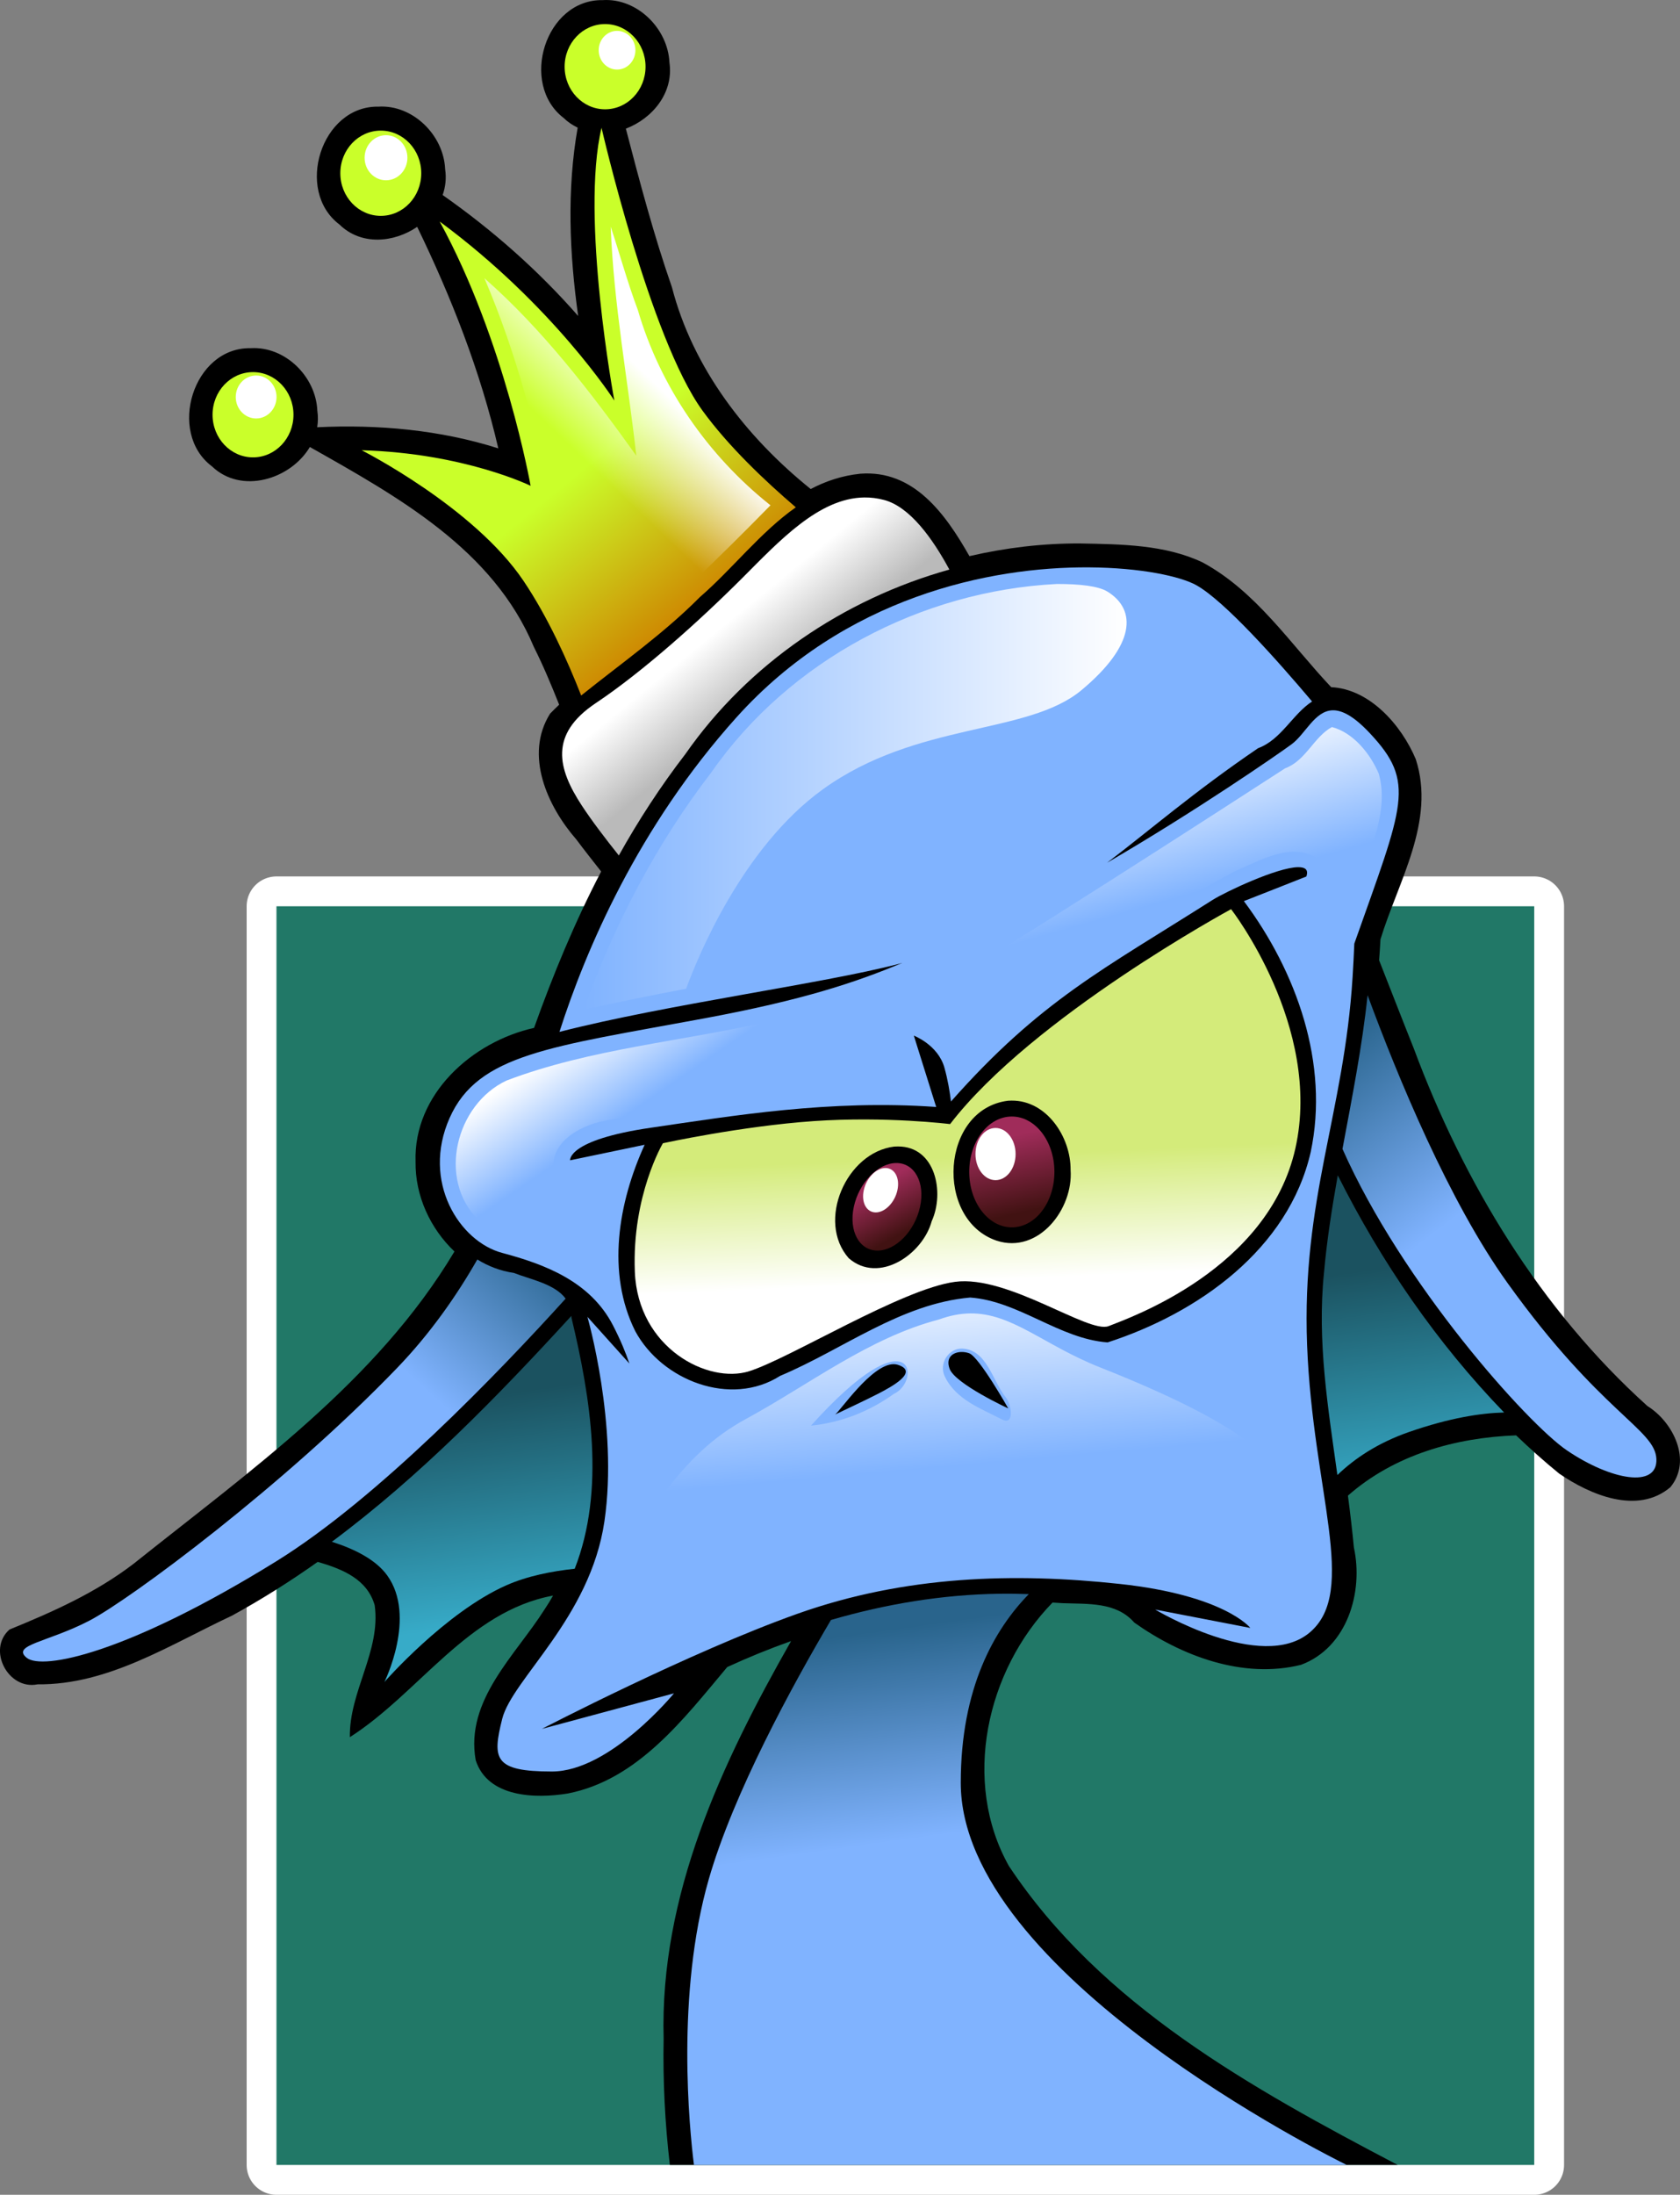 <?xml version="1.0" encoding="UTF-8"?>
<svg version="1.1" viewBox="0 0 422.65 551.76" xmlns="http://www.w3.org/2000/svg" xmlns:xlink="http://www.w3.org/1999/xlink">
<rect x="0" y="0" width="422.65" height="551.76" fill="#808080" stroke="none"/>
<defs>
<linearGradient id="c">
<stop stop-color="#a02c5a" offset="0"/>
<stop stop-color="#411212" offset="1"/>
</linearGradient>
<linearGradient id="b">
<stop stop-color="#80b3ff" offset="0"/>
<stop stop-color="#29648c" offset="1"/>
</linearGradient>
<linearGradient id="a">
<stop stop-color="#80b3ff" offset="0"/>
<stop stop-color="#fff" offset="1"/>
</linearGradient>
<linearGradient id="q" x1="303.44" x2="295.42" y1="664.76" y2="608.69" gradientUnits="userSpaceOnUse">
<stop stop-color="#37abc8" offset="0"/>
<stop stop-color="#1b5260" offset="1"/>
</linearGradient>
<linearGradient id="p" x1="202.28" x2="338.88" y1="474.86" y2="474.86" gradientUnits="userSpaceOnUse" xlink:href="#a"/>
<linearGradient id="o" x1="363.17" x2="352.63" y1="496.96" y2="459.99" gradientUnits="userSpaceOnUse" xlink:href="#a"/>
<linearGradient id="n" x1="198.63" x2="185.12" y1="564.8" y2="545.1" gradientUnits="userSpaceOnUse" xlink:href="#a"/>
<linearGradient id="m" x1="299.35" x2="294.82" y1="642.75" y2="591.68" gradientUnits="userSpaceOnUse" xlink:href="#a"/>
<linearGradient id="l" x1="288.46" x2="281.11" y1="736.37" y2="683.84" gradientUnits="userSpaceOnUse" xlink:href="#b"/>
<linearGradient id="k" x1="419.96" x2="386.81" y1="581.8" y2="538.36" gradientUnits="userSpaceOnUse" xlink:href="#b"/>
<linearGradient id="j" x1="163.76" x2="196.23" y1="625.02" y2="589.16" gradientUnits="userSpaceOnUse" xlink:href="#b"/>
<linearGradient id="i" x1="290.36" x2="291.69" y1="565.54" y2="596.86" gradientUnits="userSpaceOnUse">
<stop stop-color="#d4eb7a" offset="0"/>
<stop stop-color="#fff" offset="1"/>
</linearGradient>
<linearGradient id="h" x1="275.97" x2="282.59" y1="573.7" y2="585.2" gradientUnits="userSpaceOnUse" xlink:href="#c"/>
<linearGradient id="g" x1="309.66" x2="313.91" y1="562.7" y2="581.64" gradientUnits="userSpaceOnUse" xlink:href="#c"/>
<linearGradient id="f" x1="205.78" x2="235.2" y1="389.38" y2="425.49" gradientUnits="userSpaceOnUse">
<stop stop-color="#caff2a" offset="0"/>
<stop stop-color="#ce8400" offset="1"/>
</linearGradient>
<linearGradient id="e" x1="214.03" x2="226.6" y1="450.91" y2="466.31" gradientUnits="userSpaceOnUse">
<stop stop-color="#fff" offset="0"/>
<stop stop-color="#bababa" offset="1"/>
</linearGradient>
<linearGradient id="d" x1="227.23" x2="209.13" y1="377.55" y2="396.49" gradientUnits="userSpaceOnUse">
<stop stop-color="#fff" offset="0"/>
<stop stop-color="#fff" stop-opacity="0" offset="1"/>
</linearGradient>
</defs>
<g transform="translate(-55.448 -274.53)">
<rect x="125" y="502.36" width="316.43" height="316.43" fill="#217867" stroke="#fff" stroke-linecap="round" stroke-linejoin="round" stroke-width="15"/>
<rect x="125" y="502.36" width="316.43" height="316.43" fill="#217867"/>
<path d="m207.09 274.56c-14.488-0.245-21.033 21.06-9.844 29.625 1.078 1.049 2.281 1.835 3.531 2.438-2.748 15.55-2.082 31.663 0.125 47.344-10.074-11.494-21.593-21.64-34.094-30.406 0.715-2.021 0.971-4.229 0.625-6.531-0.369-8.521-8.127-16.236-16.812-15.688-14.353-0.236-21.07 21.104-9.781 29.625 5.465 5.343 13.68 4.6 19.562 0.594 8.654 17.829 15.921 36.36 20.406 55.688-14.679-4.659-30.194-6.046-45.562-5.312 0.22-1.346 0.249-2.74 0.031-4.188-0.363-8.547-8.087-16.213-16.781-15.688-14.465-0.257-21.046 21.205-9.75 29.688 7.435 7.146 19.831 3.28 24.656-4.844 22.268 12.58 46.095 25.76 56.344 50.25 2.375 4.725 4.411 9.611 6.375 14.531-0.774 0.737-1.535 1.483-2.281 2.25-6.543 10.401-0.678 23.295 6.594 31.625 2.036 2.721 4.143 5.381 6.25 8.062-6.638 12.718-12.129 26.03-16.875 39.312-15.6 3.48-30.391 16.673-29.812 33.688-0.118 8.507 3.692 16.756 9.781 22.531-19.529 32.69-51.346 55.044-80.719 78.5-9.532 7.291-20.297 12.079-31.219 16.531-5.7 4.998-0.377 15.297 7.062 13.781 17.775 0.187 33.35-9.998 48.875-17.25 7.492-4.1 14.672-8.632 21.594-13.531 6.359 1.824 12.471 4.388 14.344 10.906 1.586 11.524-6.44 21.661-6.25 33.156 17.489-11.177 29.683-31.616 51.125-35.594-0.656 1.149-1.34 2.291-2.094 3.406-7.297 11.555-20.067 22.86-17.375 37.969 3.023 9.424 15.062 9.707 23.188 8.375 17.637-3.455 29.18-18.79 40.094-31.781 5.258-2.422 10.615-4.601 16.062-6.531-17.502 30.744-33.051 63.89-32.062 99.938-0.203 10.593 0.334 21.235 1.562 31.75h183.09c-36.796-19.298-74.548-40.163-97.781-75.125-11.929-21.233-5.685-49.179 10.969-66.25 0.845 0.053 1.686 0.089 2.531 0.156 6.325 0.244 13.479-0.358 18.031 4.875 11.885 8.423 27.341 14.238 41.938 10.625 11.608-4.297 15.77-18.247 13.312-29.5-0.41-4.335-0.931-8.687-1.5-13.031 11.623-10.239 27-14.598 42.312-15.156 3.486 3.326 7.071 6.551 10.812 9.594 7.772 5.341 19.719 10.451 28 3.438 5.518-6.701 0.704-16.384-5.781-20.406-26.926-24.268-46.177-56.059-58.781-89.906-2.94-7.35-5.806-14.765-8.719-22.156 0.135-1.745 0.255-3.5 0.344-5.25 4.408-14.489 13.958-29.751 8.875-45.312-3.623-8.596-11.592-17.624-21.281-18.094-10.306-10.926-18.902-24.114-32.375-31.375-9.404-4.463-20.439-4.551-30.719-4.75-9.423-0.051-18.786 1.068-27.906 3.188-6.076-10.697-14.058-21.754-27.469-20.719-4.575 0.474-8.676 1.856-12.469 3.844-16.214-13.051-29.629-30.335-34.906-50.719-4.564-13.091-8.1-26.473-11.594-39.875 6.683-2.536 12.064-9.017 10.969-16.594-0.366-8.52-8.084-16.269-16.781-15.719z"/>
<path d="m365.16 503.09s-49.973 27.067-70.688 54.031c0 0-16.161-2.013-34.344-0.75s-37.906 5.562-37.906 5.562-7.82 13.12-7.062 32.312c0.758 19.193 18.427 28.283 28.781 25 10.354-3.283 38.397-20.701 51.781-22.469 13.385-1.768 33.605 13.145 38.656 11.125 5.051-2.02 40.15-14.162 46.969-44.719 6.819-30.557-16.188-60.094-16.188-60.094zm-55.219 48.125c8.839-0.068 14.916 9.168 14.844 17.438 0.713 9.772-8.043 21.196-18.594 17.781-15.693-5.314-14.081-33.106 2.875-35.188 0.291-0.022 0.59-0.029 0.875-0.031zm-28.594 11.531c9.452-0.026 11.791 11.558 8.5 18.781-2.242 8.301-13.26 15.915-20.875 9.312-8.203-9.308-0.586-26.621 11.438-28.062 0.32-0.025 0.633-0.03 0.938-0.031z" fill="url(#i)"/>
<path d="m329.38 417.16c-25.053-0.148-61.469 7.484-88.656 37.719-24.804 27.583-37.968 58.592-44.531 79.062 26.983-6.915 66.052-12.071 85.25-17.062 0.342-0.089 0.662-0.192 1-0.281-11.546 4.834-24.827 9.319-49.938 13.969-38.571 7.143-56.795 8.929-63.938 25s2.505 31.08 13.219 33.938c10.714 2.857 22.161 7.147 27.875 18.219 1.93 3.74 3.226 6.93 4.125 9.594l-10.562-11.75s7.853 27.152 4.281 51.438c-3.571 24.286-23.219 39.656-25.719 49.656s-2.143 13.219 12.5 13.219c14.643 0 30.719-19.656 30.719-19.656l-33.219 8.938s37.138-19.295 64.281-28.938c27.143-9.643 54.665-10.357 81.094-7.5 26.429 2.857 32.844 11.062 32.844 11.062l-23.938-4.625s26.795 16.076 38.938 5.719 0.71-35.371-0.719-72.156c-1.429-36.786 9.295-58.214 11.438-92.5 0.182-2.913 0.324-5.72 0.438-8.469 12.418-35.107 15.598-40.502 3.844-52.969-4.051-4.297-6.994-5.769-9.344-5.688-4.487 0.156-6.797 5.984-10.312 8.562-3.586 2.63-23.968 16.718-46.375 29.75 10.823-8.213 21.776-17.762 37.969-28.781 5.854-2.162 8.662-8.542 13.594-11.75-8.952-10.588-22.018-25.239-29.094-29.219-3.929-2.21-13.939-4.423-27.062-4.5zm52.656 75.375c1.757-0.016 2.657 0.63 2.062 2.344-3.376 1.35-12.939 5.094-15.719 6.188 13.227 17.714 21.533 40.836 16.812 63.094-5.607 24.439-28.371 40.502-51.094 47.844-12.188-0.907-22.294-10.384-34.562-11.281-17.466 1.525-31.979 13.026-47.812 19.688-12.428 7.921-29.757 1.191-36.469-11.25-7.286-14.62-4.273-32.311 2.375-46.844l-18.75 3.906s-0.804-5.112 20.312-8.188c20.517-2.988 44.979-7.121 71.781-5.219l-5.625-17.938s6.08 2.317 7.688 8.031c0.878 3.12 1.379 6.245 1.656 8.531 22.543-25.442 38.202-33.135 65.844-50.688 3.273-2.047 16.23-8.17 21.5-8.219zm-84.812 121.88c0.689-0.03 1.4 0.091 2.031 0.312 2.525 0.884 9.844 13.875 9.844 13.875s-13.361-6.181-14.75-9.969c-1.042-2.841 0.809-4.13 2.875-4.219zm-16.969 3.062c0.371-2e-3 0.715 0.046 1.062 0.156 5.556 1.768-1.877 5.672-4.781 7.188s-11 5.312-11 5.312c1.184-0.71 9.151-12.626 14.719-12.656z" fill="#80b3ff"/>
<path d="m272.88 399.59c-11.426 0.146-21.344 10.906-30.719 20.281-10.714 10.714-25.027 23.549-36.812 31.406-11.786 7.857-9.634 16.433-3.562 25.719 2.547 3.895 6.078 8.508 9.344 12.594 4.962-8.88 10.531-17.43 16.75-25.5 15.837-22.703 39.856-38.949 66.406-46.375-4.235-7.856-9.968-15.798-16.438-17.5-1.696-0.446-3.337-0.646-4.969-0.625z" fill="url(#e)"/>
<path d="m206.78 306.66c-5.357 22.5 3.219 68.562 3.219 68.562s-15.366-23.929-43.938-45c16.429 30 22.875 66.438 22.875 66.438s-16.786-8.223-42.5-8.938c0 0 28.219 14.272 40.719 32.844 6.137 9.118 11.069 20.052 14.5 28.812 10.054-8.067 20.761-15.557 29.875-24.75 8.051-6.946 15.266-16.348 24.125-22.562-7.738-6.617-16.999-15.383-23.5-24.344-13.214-18.214-25.375-71.062-25.375-71.062z" fill="url(#f)"/>
<path transform="translate(1.071 -1.786)" d="m128.21 380.58c0 5.917-4.557 10.714-10.179 10.714s-10.179-4.797-10.179-10.714c0-5.917 4.557-10.714 10.179-10.714s10.179 4.797 10.179 10.714z" fill="#caff2a"/>
<path transform="translate(33.214 -62.5)" d="m128.21 380.58c0 5.917-4.557 10.714-10.179 10.714s-10.179-4.797-10.179-10.714c0-5.917 4.557-10.714 10.179-10.714s10.179 4.797 10.179 10.714z" fill="#caff2a"/>
<path transform="translate(89.643 -89.286)" d="m128.21 380.58c0 5.917-4.557 10.714-10.179 10.714s-10.179-4.797-10.179-10.714c0-5.917 4.557-10.714 10.179-10.714s10.179 4.797 10.179 10.714z" fill="#caff2a"/>
<path transform="matrix(1.085 0 -.251 1.163 120.12 -94.601)" d="m287.5 578.26c0 5.227-3.438 9.464-7.679 9.464s-7.679-4.237-7.679-9.464 3.438-9.464 7.679-9.464 7.679 4.237 7.679 9.464z" fill="url(#h)"/>
<path transform="translate(-1.786 -2.143)" d="m322.5 571.29c0 7.692-4.797 13.929-10.714 13.929-5.917 0-10.714-6.236-10.714-13.929s4.797-13.929 10.714-13.929c5.917 0 10.714 6.236 10.714 13.929z" fill="url(#g)"/>
<path d="m175.53 591.16c-5.197 9.099-11.835 18.612-20.188 27.281-28.214 29.286-67.143 58.205-77.5 63.562s-19.616 6.067-15.688 9.281c3.929 3.214 25.344-1.067 62.844-24.281 25.489-15.779 55.866-47.364 72.75-66-2.769-3.743-8.853-4.814-13.031-6.469-3.338-0.477-6.418-1.672-9.188-3.375z" fill="url(#j)"/>
<path d="m392 570c-1.445 8.148-2.747 16.31-3.469 24.531-1.756 17.12 1.019 33.949 3.375 50.812 4.359-4.191 10.223-8.115 18.094-10.844 10.178-3.528 18.013-4.734 23.844-4.875-16.92-17.481-30.911-37.842-41.844-59.625zm-192.81 35.344c-18.631 20.326-38.134 40.342-60.25 56.781 5.564 1.768 10.996 4.419 13.906 8.438 7.5 10.357-0.688 26.812-0.688 26.812s15.33-17.527 30.688-24.312c5.284-2.335 11.42-3.54 17.188-4.156 7.75-19.813 4.037-42.857-0.812-63.094 2e-3 -0.165-0.025-0.31-0.031-0.469z" fill="url(#q)"/>
<path d="m399.5 524.72c-1.363 12.943-3.919 25.776-6.312 38.625-2e-3 0.01 2e-3 0.021 0 0.031 15.025 33.907 46.58 69.083 56.469 75.781 11.071 7.5 22.857 9.625 22.5 2.125s-13.929-11.424-37.5-44.281c-14.655-20.427-27.524-51.603-35.156-72.281z" fill="url(#k)"/>
<path d="m306.84 675.19c-14.371 0.211-28.577 2.585-42.344 6.594-9.696 16.423-24.505 43.478-30.75 65.219-8.274 28.806-4.856 62.692-3.719 71.781h164.22c-4.152-2.039-97.094-48.22-97.094-96.062 0-23.819 8.438-38.558 17.125-47.438-2.483-0.094-4.963-0.13-7.438-0.094z" fill="url(#l)"/>
<path transform="matrix(.551 0 -.128 .59 196.82 232.57)" d="m287.5 578.26c0 5.227-3.438 9.464-7.679 9.464s-7.679-4.237-7.679-9.464 3.438-9.464 7.679-9.464 7.679 4.237 7.679 9.464z" fill="#fff"/>
<path transform="matrix(.471 0 0 .471 159.05 295.58)" d="m322.5 571.29c0 7.692-4.797 13.929-10.714 13.929-5.917 0-10.714-6.236-10.714-13.929s4.797-13.929 10.714-13.929c5.917 0 10.714 6.236 10.714 13.929z" fill="#fff"/>
<path d="m390.53 457.31c-4.554 2.469-6.557 8.454-11.781 10.375-12.587 8.138-76.583 49.518-89.833 56.481 7.071 8.081 8.081 19.468 8.081 19.468 18.903-22.583 60.479-45.333 68.97-50.012 6.311-2.628 14.064-7.432 20.719-3.438 4.256 4.262-0.954 10.266-5.844 10.406-1.604 1.149-6.024 1.063-6.25 2.625 7.63 10.582 12.735 23.55 14.969 36.125 2.572-14.062 0.957-29.089 7.5-42.219 2.969-8.861 7.908-18.669 5.25-28.094-2.153-5.06-6.416-10.309-11.781-11.719z" fill="url(#o)"/>
<path d="m277.55 522.6c-3.662 0.942-24.501 7.648-28.11 8.59-22.135 5.157-45.329 6.91-66.594 15-12.724 5.991-17.451 24.83-7.062 34.969 6.537 6.861 17.264 5.653 24.656 11.375 2.61 1.705 5.125 3.64 7.25 5.875-1.739-10.28 0.03-20.867 3.406-30.625-4.987 0.268-12.491 4.081-16.031 2.312-2.337-7.918 6.135-12.664 12.594-13.812 17.399-3.381 55.719-9.718 76.205-7.849-2.02-10.354-4.546-18.511-6.314-25.835z" fill="url(#n)"/>
<path d="m299.5 604.72c-2.433 0.031-5.019 0.5-7.844 1.531-17.614 4.598-32.533 16.305-48.594 25.031-16.442 8.933-25.301 24.267-42.844 54.375-4.784 8.216-12.982 14.792-15.156 24.406 11.459-10.231 26.719-14.221 40.031-21.469 28.236-13.382 58.922-23.046 90.531-21.188 18.282 0.387 37.879 1.335 53.969 10.812 3.479 2.252 6.547 8.45 11.125 4.75 9.005-5.98 5.178-18.103 4.5-26.938-6.671-12.905-13.46-22.071-53.031-37.75-14.246-5.645-22.147-13.697-32.688-13.562zm-1.935 8.844c6.191 0.296 7.549 8.126 10.953 12.32 1.441 1.776 2.154 7.14-0.996 5.491-5.182-2.712-11.52-4.896-14.373-10.775-1.631-3.361 1.056-7.198 4.416-7.037zm-17.254 11.385c-6.131 4.418-13.277 7.227-20.84 7.984 25.768-28.637 27.926-11.212 20.84-7.984z" fill="url(#m)"/>
<path d="m321.34 421.34c-34.145 1.713-67.321 19.176-86.969 47.406-13.808 17.927-24.431 38.275-32.094 59.625 8.551-1.906 17.155-3.642 25.781-5.281 2.894-7.885 14.101-35.441 34.312-50.062 23.739-17.173 51.519-13.636 65.156-25 13.637-11.364 13.886-20.204 6.562-24.75-2.355-1.462-7.18-1.938-12.656-1.938-0.031 2e-3 -0.063-2e-3 -0.094 0z" fill="url(#p)"/>
<path transform="matrix(.504 0 0 .504 60.4 182.52)" d="m128.21 380.58c0 5.917-4.557 10.714-10.179 10.714s-10.179-4.797-10.179-10.714c0-5.917 4.557-10.714 10.179-10.714s10.179 4.797 10.179 10.714z" fill="#fff"/>
<path transform="matrix(.529 0 0 .529 90.12 112.86)" d="m128.21 380.58c0 5.917-4.557 10.714-10.179 10.714s-10.179-4.797-10.179-10.714c0-5.917 4.557-10.714 10.179-10.714s10.179 4.797 10.179 10.714z" fill="#fff"/>
<path transform="matrix(.454 0 0 .454 157.1 114.37)" d="m128.21 380.58c0 5.917-4.557 10.714-10.179 10.714s-10.179-4.797-10.179-10.714c0-5.917 4.557-10.714 10.179-10.714s10.179 4.797 10.179 10.714z" fill="#fff"/>
<path d="m209.09 331.53c0.742 19.36 4.284 38.367 6.438 57.562-11.435-15.958-23.586-31.759-38.219-44.625 8.072 18.886 13.38 38.83 17.031 59.031-9.651-4.858-19.917-8.306-30.5-10.062 16.865 10.853 30.496 26.596 37.719 45.406 0.924 5.237 3.606 3.64 6.66 0.537 14.591-11.274 28.66-25.185 41.059-37.818-15.745-12.507-27.73-29.755-33.375-49.128-2.544-6.736-4.741-14.699-6.813-20.903z" fill="url(#d)"/>
</g>
</svg>
